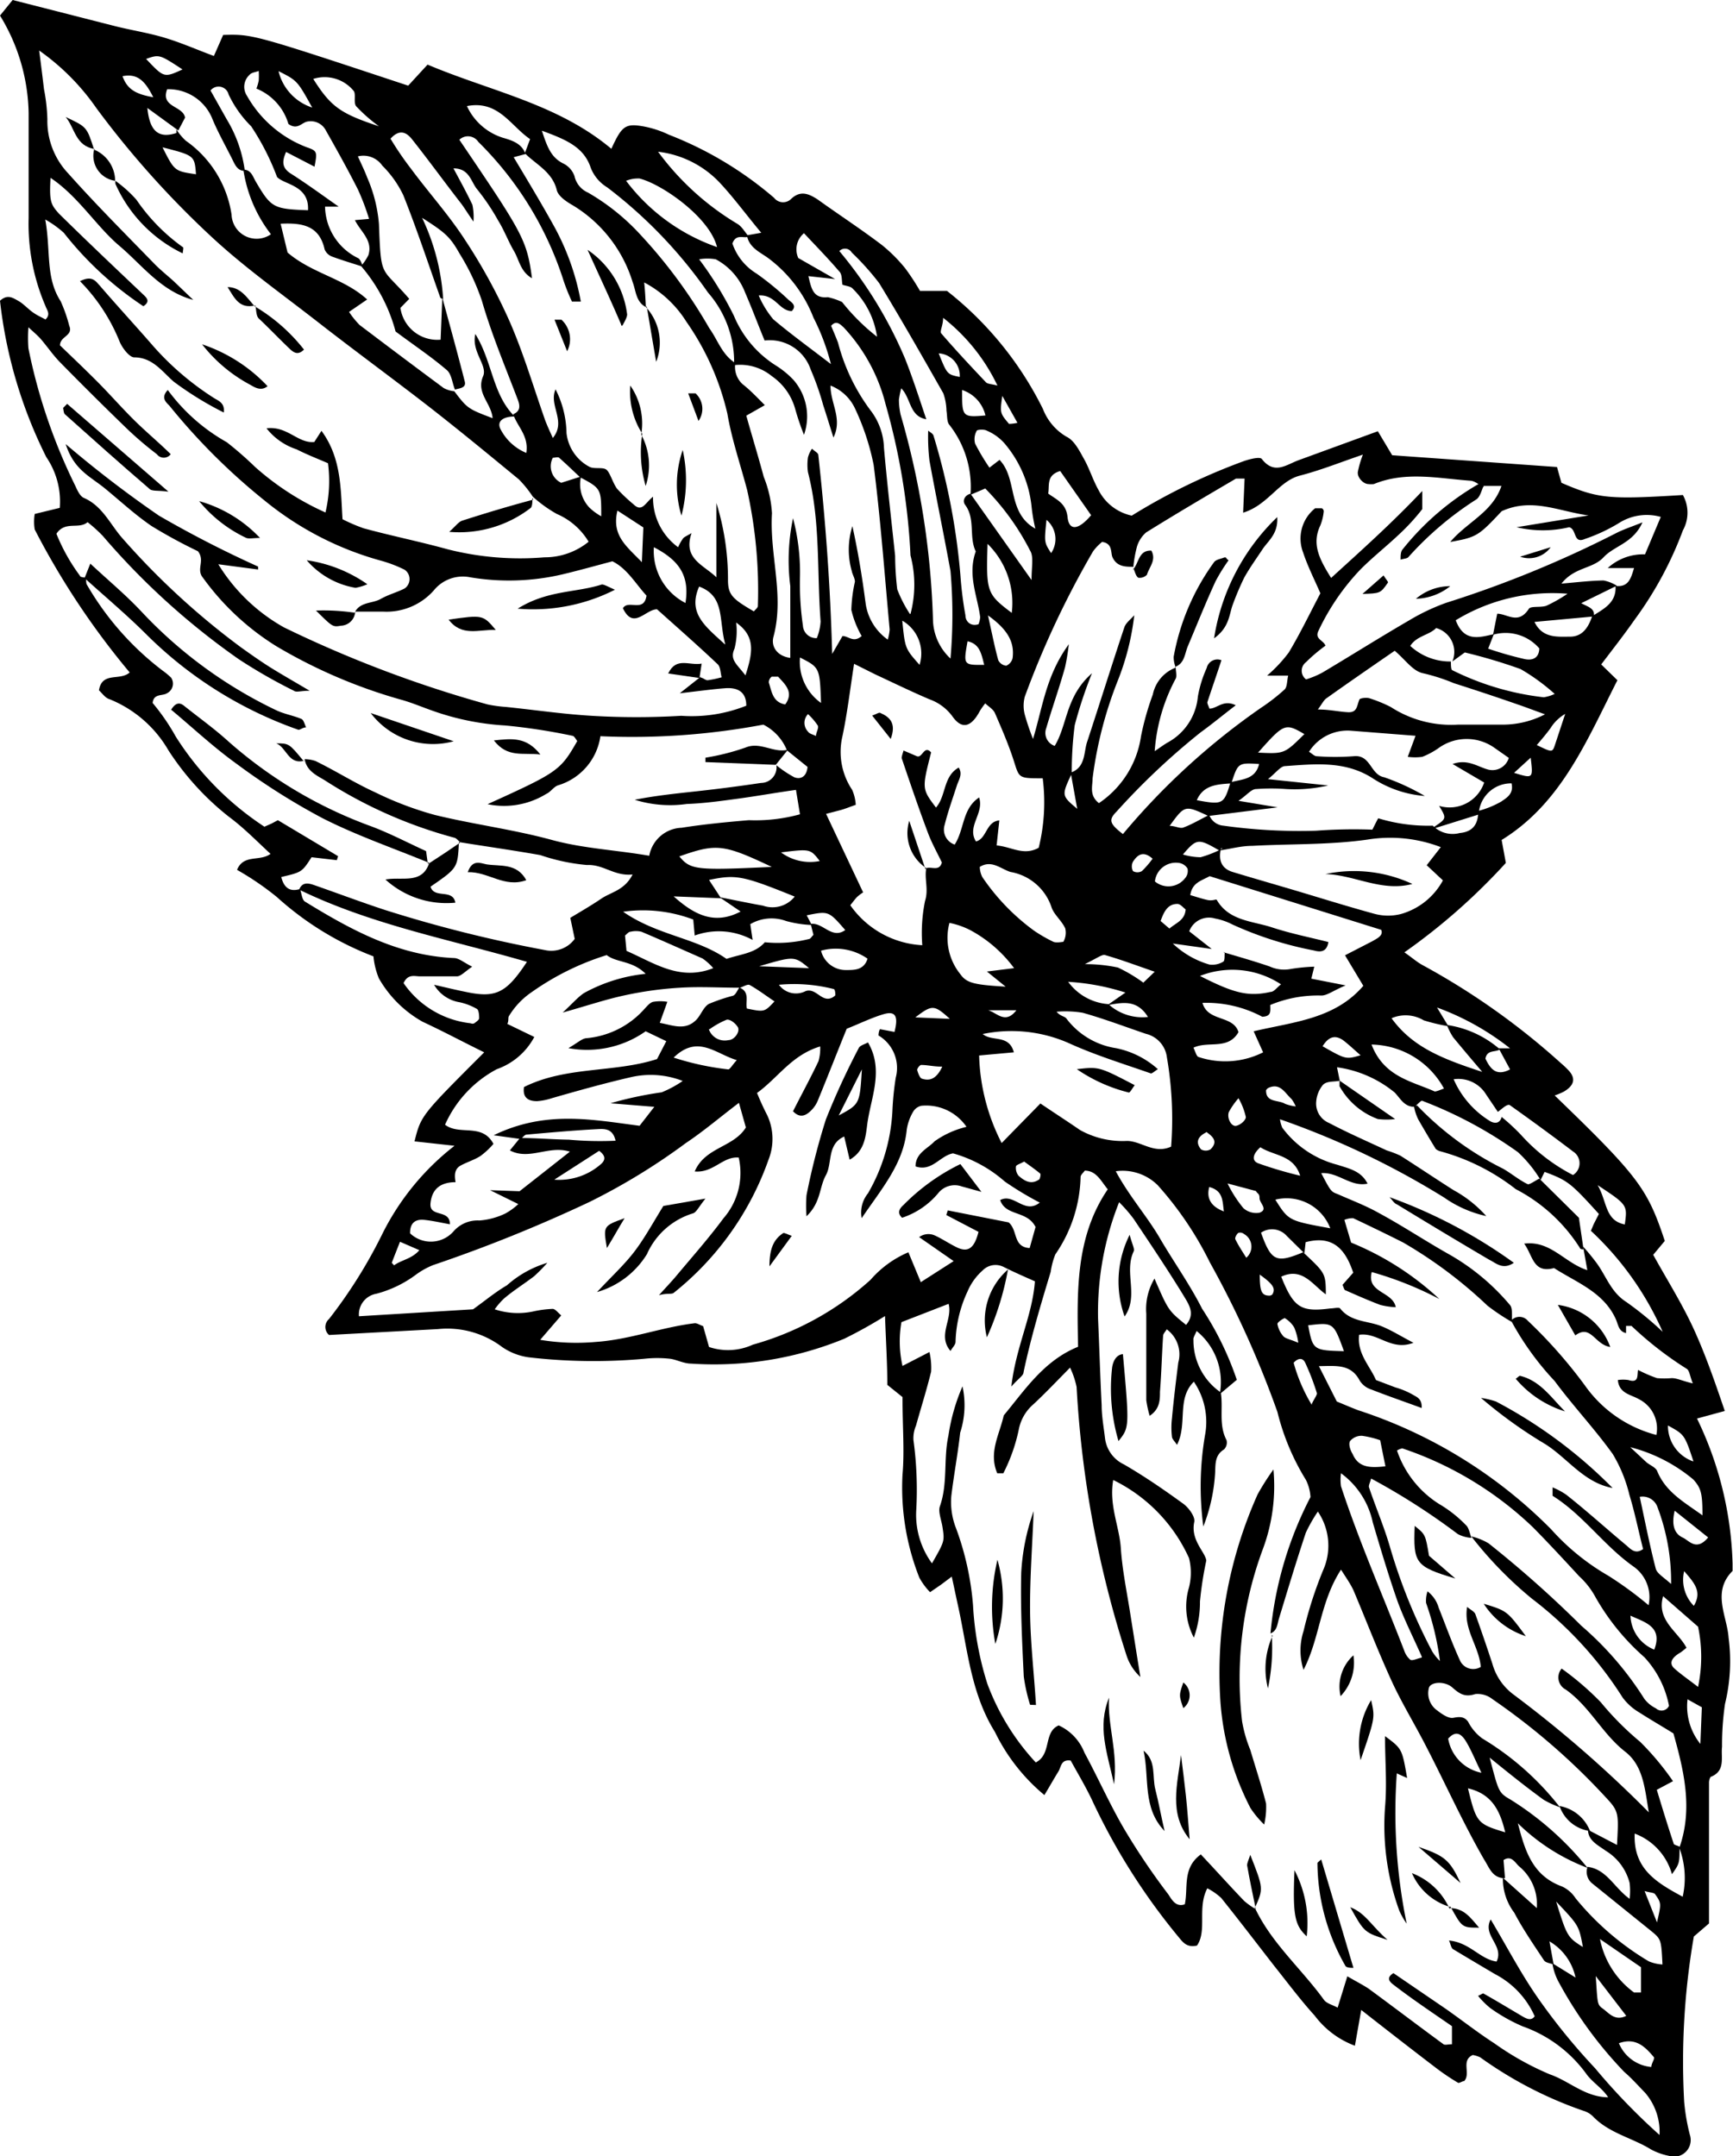 <svg xmlns="http://www.w3.org/2000/svg" viewBox="0 0 82.32 102.44"><title>degustacion_01</title><g id="Capa_2" data-name="Capa 2"><g id="Capa_1-2" data-name="Capa 1"><path d="M53.76,24.5a29,29,0,0,1,5.35-2.6c.27-.09.74-.21.83-.09.6.77,1.17.26,1.76.05l3.75-1.37.68,1.14,7.83.56.21.75c1.74.75,2.22.8,5.77.58a1.73,1.73,0,0,1,0,1.68,17.37,17.37,0,0,1-2.29,4.24c-.51.73-1.06,1.43-1.59,2.13l.77.75c-1.46,2.87-2.66,5.84-5.5,7.59L71.53,41a29.3,29.3,0,0,1-4.82,4.25c.34.23.59.46.89.62a34,34,0,0,1,6.53,4.63,4.59,4.59,0,0,1,.39.37q.51.56-.24,1a3.48,3.48,0,0,1-.43.18c4,3.86,4.41,4.44,5.23,6.91l-.55.66c.65,1.18,1.38,2.33,1.94,3.56s1,2.51,1.46,3.86l-1.32.36a16.81,16.81,0,0,1,1.69,6.89c0,.12,0,.29,0,.35-1,1-.26,2.14-.19,3.17a8.57,8.57,0,0,1-.17,3.15A13.54,13.54,0,0,0,81.8,83c-.06.49.17,1.12-.5,1.41-.07,0-.12.18-.12.28,0,2.19,0,4.39,0,6.7l-.72.62A34.8,34.8,0,0,0,80,99.85a9.67,9.67,0,0,0,.27,1.58.79.79,0,0,1-1,1,3,3,0,0,1-.84-.3c-.9-.56-2-.77-2.77-1.58a1.07,1.07,0,0,0-.45-.26,19,19,0,0,1-4.9-2.54,1.44,1.44,0,0,0-.35-.11c-.58.26-.08.89-.41,1.24-.09,0-.23.11-.29.08a10.72,10.72,0,0,1-1-.67c-1.18-.9-2.35-1.81-3.6-2.79l-.3,1.7a4.24,4.24,0,0,1-1.91-1.43c-.68-.75-1.29-1.57-1.92-2.36-.84-1.08-1.67-2.17-2.52-3.23a2.92,2.92,0,0,0-.66-.46c-.49.93,0,2-.49,2.72-.52.12-.7-.2-.93-.47a30.18,30.18,0,0,1-4-6.32c-.32-.7-.72-1.36-1.07-2-.47-.07-.45.31-.59.53s-.4.68-.66,1.11a9,9,0,0,1-2.35-3c-1.14-1.83-1.3-3.92-1.74-5.94-.1-.45-.19-.89-.31-1.44l-.52.39-.51.35a3.14,3.14,0,0,1-.51-.69,11.63,11.63,0,0,1-.8-4.89c.1-1.12,0-2.26,0-3.69l-.72-.58c0-1-.07-2.11-.11-3.27a21.7,21.7,0,0,1-1.94,1.08,16.27,16.27,0,0,1-7.27,1.18c-.35,0-.69-.19-1-.23a5.53,5.53,0,0,0-1.22,0,26.6,26.6,0,0,1-5.5-.07A2.93,2.93,0,0,1,23.85,64a4.32,4.32,0,0,0-3.05-.85l-5.17.28a.5.5,0,0,1,0-.76,23.25,23.25,0,0,0,2.55-4.08,12.16,12.16,0,0,1,3.41-4.15l-1.9-.21C20,53,20,53,23,50c-1-.49-1.95-1-2.92-1.45A5.47,5.47,0,0,1,18,46.49a3.58,3.58,0,0,1-.26-1.05,14.57,14.57,0,0,1-4.59-2.82,13.69,13.69,0,0,0-1.89-1.29c.31-.76,1.08-.38,1.59-.76-.66-.61-1.28-1.25-2-1.78A13,13,0,0,1,8,35.65,5.69,5.69,0,0,0,5.2,33.22c-.21-.06-.35-.29-.5-.42.15-.91,1-.43,1.46-.85a36.91,36.91,0,0,1-4.51-6.79,2.2,2.2,0,0,1,0-.74l1.19-.29a3.75,3.75,0,0,0-.64-2.41A22,22,0,0,1,0,14.29c.36-.33.62-.13.86,0s.46.38.7.55.41.23.6.34c.26-.25.07-.44,0-.64a9.86,9.86,0,0,1-.8-4.18c0-1.66,0-3.33,0-5A9.15,9.15,0,0,0,0,.74L.6,0,5.38,1.22c.81.21,1.63.33,2.43.57s1.54.57,2.35.87l.44-1C12,1.62,12,1.62,19.39,4.07l.92-1c3,1.27,6.18,1.86,8.73,4,.5-1.09.66-1.22,1.55-1.06a4.81,4.81,0,0,1,1.18.39,17.19,17.19,0,0,1,5,3,.54.54,0,0,0,.79.07c.46-.45.86-.26,1.27,0,1,.72,2.06,1.41,3.06,2.17A7.36,7.36,0,0,1,43,12.75a11,11,0,0,1,.7,1.07l1.28,0a16.34,16.34,0,0,1,4.56,5.61,2.62,2.62,0,0,0,1.12,1.32c.38.18.62.68.85,1.09s.42,1,.67,1.44A2.31,2.31,0,0,0,53.76,24.5Zm4.69,12.67c.53-.15,1.18-.12,1.36-.87-1-.06-1-.06-1.32.92-.65.05-1.32.06-1.64.8C58.08,38.25,58.14,38.22,58.45,37.17ZM70.24,38.7,68,39.4l.12-.11c.6-.4.6-.4.24-1a1.73,1.73,0,0,0,2.14-1.11L69,36.3c.71-.25,1.17.12,1.67.26a.81.81,0,0,0,1-.55L71,35.54a2.28,2.28,0,0,0-2.66,0,3.66,3.66,0,0,1-.78.42,2.52,2.52,0,0,1-.69,0l.37-1-3.06-.24a2.16,2.16,0,0,0-2,1c.16.1.25.2.35.21a11.76,11.76,0,0,0,1.78,0c.81-.08.78.88,1.44,1a10.8,10.8,0,0,1,1.93.89,5.26,5.26,0,0,1-2.49-.85c-1.3-.83-2.73-.67-4.14-.57-.22,0-.42.3-.82.62l2.86.3a7,7,0,0,1-2,.17,9.62,9.62,0,0,0-1.42,0c-.23,0-.43.28-.84.56l1.86.31-3.29.41c-1.12-.52-1.12-.52-1.84.47.26,0,.49.14.65.08.43-.16.82-.4,1.23-.6a.78.78,0,0,0,.67.51,26,26,0,0,0,4.41.24,24.23,24.23,0,0,1,2.67-.05c.14-.28.27-.54.28-.54a8.1,8.1,0,0,0,2.59.35,1.32,1.32,0,0,0,1.28.35c.65-.06.88-.45.88-1.05a4.46,4.46,0,0,0,1.1-.45c.22-.16.6-.35.48-.86A1.54,1.54,0,0,0,70.24,38.7ZM27.6,22.64A1.61,1.61,0,0,0,28,24.12a2.62,2.62,0,0,0,.56.41c0-1.3,0-1.32-1-1.85-.33-.31-.66-.63-1-.93-.05-.05-.2,0-.3,0a.87.87,0,0,0,.4,1.19Zm25,25.12.86-.6a11,11,0,0,0-2.72-.51,2.59,2.59,0,0,0,1.91,1.06,2.4,2.4,0,0,0,1.88.61C54,47.46,53.29,47.64,52.6,47.76ZM40,14.35A9.72,9.72,0,0,0,41.66,16a4,4,0,0,0-1.15-2.28c-.1-.12-.32-.13-.49-.19-.05-.22,0-.5-.17-.65-.52-.61-1.09-1.19-1.66-1.8a1,1,0,0,0-.27,1.18l1.75,1-1.27-.14c.14.58.22,1.07.92,1A3.23,3.23,0,0,1,40,14.35ZM75.63,29.28c.54-.35,1.16-.63,1.11-1.44.62.07.73-.36.88-.85l-1.25,0a2.49,2.49,0,0,1,1.77-.65l.75-1.78a2.46,2.46,0,0,0-2,.3,8.16,8.16,0,0,1-1.61.75c-.56.24-.37-.46-.74-.56a5.42,5.42,0,0,1-2.5,0l3.42-.56c-1.42-.19-2.68-.86-4.13-.2-1.1,1.18-1.2,1.24-2.44,1.46.8-.95,2-1.4,2.43-2.66l-.85,0,0,.06c-.21-.11-.41-.3-.63-.31-1.53-.11-3.07-.46-4.58.16A1.21,1.21,0,0,1,65,23c-.23,0-.54-.31-.5-.58a4.75,4.75,0,0,1,.24-.82c-1.14.39-2,.74-3,1S60.23,24,59.05,24.36l.07-1.62c-.2,0-.33,0-.41,0-1.43.84-2.86,1.68-4.27,2.56A1.44,1.44,0,0,0,54,26a6.05,6.05,0,0,0-.17,1l0-.07c-.38,0-.8,0-1-.49-.07-.24,0-.63-.48-.69a2.33,2.33,0,0,0-.43.45,43.35,43.35,0,0,0-3.24,6.9,1.66,1.66,0,0,0,0,.86,11.19,11.19,0,0,0,.39,1.15c.46-1.51.61-3,1.7-4.5a10.31,10.31,0,0,1-.18,1.1c-.28,1-.61,1.92-.89,2.88a.65.65,0,0,0,.4.85c.61-1,.51-2.35,1.77-3.45a20.69,20.69,0,0,0-.82,2.47,17.38,17.38,0,0,0-.14,2.29c-.49,1.05-.49,1.05.26,1.68l-.31-1.72c.73-.25.61-1,.79-1.49.59-1.8,1.16-3.62,1.76-5.42.08-.22.31-.38.47-.57a12.15,12.15,0,0,1-.78,3.1,19.05,19.05,0,0,0-1.2,4.65c0,.38-.17.81.3,1.18a4.63,4.63,0,0,0,2-3.18A13.22,13.22,0,0,1,54.76,33a1.74,1.74,0,0,1,1.09-1.28l0,0c0,.17.06.39,0,.52a8.58,8.58,0,0,0-1,3.45c.27-.18.45-.32.65-.43a2.76,2.76,0,0,0,1.4-2.16,5.62,5.62,0,0,1,.42-1.36.52.52,0,0,1,.7-.37c-.23.7-.46,1.36-.67,2,0,.08.07.2.1.3.37,0,.66-.45,1.25-.16-.63.48-1.13.9-1.66,1.28a33.47,33.47,0,0,0-4,3.77c-.4.4-.33.58.3,1.07a33.16,33.16,0,0,1,6.56-6,9.34,9.34,0,0,0,1.12-.87c.13-.13.11-.41.17-.66l-1,0A6.81,6.81,0,0,0,61.22,31c.54-.9,1-1.86,1.5-2.81-.27-.63-.6-1.27-.82-1.94a1.84,1.84,0,0,1,.57-2.1c.06,0,.22,0,.32,0a.17.17,0,0,1,.09.14,2.43,2.43,0,0,1-.16.67c-.42.88-.06,1.59.51,2.5,1.47-1.34,2.86-2.58,4.33-4.13,0,.47,0,.73,0,.86a10,10,0,0,1-1.08,1.18c-.6.57-1.26,1.09-1.85,1.68a11,11,0,0,0-2,2.92c-.2.4.25.45.33.71a7.73,7.73,0,0,0-.92.78.51.51,0,0,0,0,.82,4.19,4.19,0,0,0,.77-.32c1.38-.82,2.74-1.68,4.12-2.48a9.88,9.88,0,0,1,1.77-.84,52.42,52.42,0,0,0,8.07-3.31c.33-.17.7-.29,1.25-.51-.45,1-1.33,1.1-1.85,1.66s-1.37.45-2,1.25c.8-.07,1.38-.14,2-.15a1.84,1.84,0,0,1,.63.25l-1.69.83c.33.18.66.24.6.63l-2.82.26c.38.79,1.1.7,1.69.7S75.45,29.81,75.63,29.28ZM71.25,49.86c-.22.15-.61,0-.69.44.23.48.51.86,1.17.51l-.54-1,.54,0a12.48,12.48,0,0,0-3.47-1.94l.54.89a9.06,9.06,0,0,1-1.17-.28,1.68,1.68,0,0,0-1.53-.1c1,1.38,2.42,1.93,4.31,2.55-.64-.75-1-1.18-1.38-1.64a3,3,0,0,1-.3-.59A4.9,4.9,0,0,1,71.25,49.86Zm-37-7.18L32,42.59c.94.84,1.91,1.39,3.18.72l-1-.68c.69.13,1.37.28,2.06.4a1.35,1.35,0,0,0,1.51-.43c-2.47-1-2.79-1.06-4.07-.79Zm36.9,10.15L70.59,52a1.54,1.54,0,0,0-1.54-.72,4.38,4.38,0,0,0,1.75,2c.23.12.45.09.53-.21a10.05,10.05,0,0,1,.9.83,8.61,8.61,0,0,0,2.49,1.93.66.66,0,0,0,0-1.12c-1-.76-2-1.49-3-2.2C71.6,52.43,71.33,52.7,71.15,52.83Zm-.23-22.67.2-1c.48,0,1,.54,1.5-.23.09-.15.57-.05.84-.15a7,7,0,0,0,1-.57,8.81,8.81,0,0,0-5.31,1.26c.39,1.05,1.11.82,1.81.66l-.27.69a17.08,17.08,0,0,0,1.71.49c.35.08.7,0,.72-.5A2.11,2.11,0,0,0,70.92,30.16Zm-2,1.27c0,.14,0,.38.06.41a13,13,0,0,0,4.35,1.29,1.88,1.88,0,0,0,.52-.16,9.69,9.69,0,0,0-1.62-1.18A25.33,25.33,0,0,0,69.58,31l-.59.43a1.18,1.18,0,0,0-.77-1.59c-.33.34-.93.37-1.23.85A2.78,2.78,0,0,0,68.91,31.43ZM35.48,11.18l.68-.12c-.74-.89-1.34-1.71-2-2.41a4.79,4.79,0,0,0-2.9-1.44A12.85,12.85,0,0,0,35,10.62c.24.13.38.41.57.62-.24.11-.6-.16-.78.33A2.68,2.68,0,0,0,35.94,13a13.82,13.82,0,0,1,1.51,1.24c.12.11.43.27.16.54-.59,0-.78-.8-1.57-.74a4.6,4.6,0,0,0,.69,1.13c.84.71,1.74,1.36,2.74,2.13a10.59,10.59,0,0,0-.83-2.21,6.43,6.43,0,0,0-2.1-2.79C36.15,12,35.58,11.79,35.48,11.18Zm37.7,44.89a6,6,0,0,0-1.08-1.33,20.14,20.14,0,0,0-4.55-2.44c-.07,0-.23.19-.36.29-.49,0-.67-.4-.94-.68a5.5,5.5,0,0,0-2.74-1.2l.13.64,0,0c-.27.06-.63,0-.81.21a1.43,1.43,0,0,0-.31.8,1,1,0,0,0,.62,1c.89.47,1.81.87,2.73,1.3a5.12,5.12,0,0,1,.65.25c.85.54,1.68,1.1,2.53,1.64a5.8,5.8,0,0,1,1.55,1.23,5.53,5.53,0,0,1-2-.88,39.37,39.37,0,0,0-7.8-3.72,1.55,1.55,0,0,0,.11.4,4.72,4.72,0,0,0,2.61,1.76c.55.18,1.14.29,1.44.9-.81.17-1.39-.56-2.2-.5.46.88.47.88.79,1,.65.29,1.32.54,1.94.89,1.15.62,2.24,1.35,3.4,2A10.61,10.61,0,0,1,71.72,62c.15.16.08.54.11.82a10.34,10.34,0,0,1-1.17-.78,21.32,21.32,0,0,0-4-3c-.79-.4-1.58-.78-2.38-1.16-.08,0-.22,0-.42.08l.32,1.08a13.72,13.72,0,0,1,4.19,2.68,16.54,16.54,0,0,0-3.21-1.28c-.26,1,1,.91,1.14,1.67a3.62,3.62,0,0,1-.74-.11c-.55-.21-1.1-.45-1.64-.69-.07,0-.1-.17-.15-.26l.51-.58c-.39-1.17-1-1.78-2.26-1.45l-.06.53-.84-.83a.93.93,0,0,0-1.22-.15c.49,1.36.72,1.46,2,.93,1.07,1,1.07,1,1.08,2-.63-.45-1.12-1.31-2.12-.84.59,1.47.93,1.69,2.32,1.51.17,0,.42-.07.48,0,.5.64,1.28.58,1.93.83.48.19.92.47,1.55.8-1.07.41-1.68-.51-2.58-.38-.11.89.52,1.49.8,2.15l.92.35a3.73,3.73,0,0,1,.82.34c.17.11.46.18.43.64-.84-.31-1.63-.58-2.39-.88a1,1,0,0,1-.55-.42c-.42-.8-1.11-.7-1.94-.69l.85,1.68c.36.15.69.29,1,.41a22.86,22.86,0,0,1,9.18,5.66,11,11,0,0,0,2.72,2.21,17.37,17.37,0,0,1,1.91,1.4,1.78,1.78,0,0,0-.69-1.82c-1.43-1-2.4-2.46-3.87-3.38,0,0,0-.17,0-.4a3.46,3.46,0,0,1,.65.35c1,.79,1.9,1.61,2.86,2.41.2.17.42.44.79.17-.22-.85-.39-1.72-.65-2.57a6.88,6.88,0,0,0-.79-1.94c-.86-1.2-1.88-2.28-2.76-3.47a13.61,13.61,0,0,1-2.07-2.87.52.52,0,0,1,.79,0,23,23,0,0,1,2.71,3.07,6,6,0,0,0,3.4,2.36,1.56,1.56,0,0,0-.83-1.7c-.37-.22-.94-.26-1-.91a1.7,1.7,0,0,1,.5,0c.51.16.41-.22.46-.48a6.44,6.44,0,0,0,.9.39,4.07,4.07,0,0,0,.7,0c.26,0,.52.14,1,.25-.14-.35-.16-.63-.3-.7A16.65,16.65,0,0,1,77.5,63s-.17,0-.26,0l0,.34c-.36-.08-.37-.41-.49-.67-.58-1.28-1.86-1.73-2.93-2.42-1,.27-1-.59-1.42-1.16,1.26-.16,1.91.91,3,1.26l-.2-1.12a10.42,10.42,0,0,1,.67.82c.44.62.67,1.36,1.38,1.81a15.53,15.53,0,0,1,1.73,1.42,14.58,14.58,0,0,0-3.41-4.8c.07-.16.11-.27.16-.37l.22-.43c-1.34-1.48-1.48-1.59-2.58-2ZM38.51,43.9c.58-.09,1,.75,1.64.29-.79-.91-.79-.91-1.83-.7l.24.46a5.36,5.36,0,0,1-1.22-.19,2,2,0,0,0-1.7.15l.11.75A3.35,3.35,0,0,0,33,44.45l-.07-.76a6.74,6.74,0,0,0-3.33-.37c1.62,1.13,3.49,1.24,4.91,2.24.68-.23,1.36-.26,1.82-.79a6.08,6.08,0,0,0,2.08-.15c.09,0,.15-.13.23-.2ZM11.56,8.06c.37,0,.45.33.59.57.73,1.24.83,1.3,2.48,1.36.07-1.19-1.13-1.21-1.47-1.58A11.8,11.8,0,0,0,11.93,6a5.32,5.32,0,0,1-1.07-1.51A.49.49,0,0,0,10,4.3l.77,1.37a6.3,6.3,0,0,1,.86,2.45c-.36,0-.47-.3-.6-.56-.31-.62-.66-1.24-.93-1.88A2.24,2.24,0,0,0,7.94,4.24c-.33.87.76.78.85,1.35l-.32.61L7,5.13c.11,1.12.54,1.46,1.38,1.19,0,0,0-.11,0-.17a2.64,2.64,0,0,0,.45.54A5.23,5.23,0,0,1,11,10.2a1.19,1.19,0,0,0,1.87.93A6.57,6.57,0,0,1,11.56,8.06ZM75.41,88.7c.91.11,1.27,1,2,1.52a3.27,3.27,0,0,0,0-.75,2.52,2.52,0,0,0-1.13-1.53c-.37-.27-.84-.48-.85-1l1.38.72c.08-1.51.1-1.59-.55-2.28a31.69,31.69,0,0,0-5.37-4.65,1.13,1.13,0,0,0-.81-.24c-.49.16-.74,0-1.09-.31s-1-.28-1.11,0a1,1,0,0,0,.39,1.09c.22.17.53.39.76.35s.51-.1.71.19a2.27,2.27,0,0,0,.67.79,13.43,13.43,0,0,1,3.69,3.27,4.25,4.25,0,0,1-.78-.36c-.84-.61-1.65-1.26-2.56-2,.43,1.62.41,1.66,1,2a14.65,14.65,0,0,1,3.65,3.24,9.52,9.52,0,0,1-3.31-2.12c.33,1.26.67,2.48,2.09,3a1.52,1.52,0,0,1,.65.56,13.2,13.2,0,0,0,3.48,3,2,2,0,0,0,.65.15c-.06-1.2-.06-1.2-.56-1.61l-2.75-2.22A.71.71,0,0,1,75.41,88.7ZM16.09,9.82l-.65,0A2.78,2.78,0,0,0,17,12.26c.13.06.17.27.26.42-.5-.16-1-.31-1.49-.49a.62.62,0,0,1-.35-.34c-.25-1.13-1.05-1.27-2.09-1.22L13.66,12c1.17,1,2.68,1.22,3.78,2.23l-.86.59a4.14,4.14,0,0,0,.5.62c1.32,1,2.65,2,4,3a1.33,1.33,0,0,0,.5.15c.62.82.66.84,1.82,1.28-.06-.72-.8-1.19-.45-2,.22-.51-.57-1.16-.37-2,.82,1.33.81,2.88,1.87,3.92-.58,0-.85.24-.68.59A2.41,2.41,0,0,0,25,21.52c.13-.82-.44-1.26-.62-1.84.38-.16.31-.45.2-.73-.59-1.55-1.23-3.07-1.69-4.66a10.66,10.66,0,0,0-1.06-2.24c-.45-.8-.68-1-1.78-1.7a10.46,10.46,0,0,1,1,3.85s-.13,0-.15-.1c-.57-1.61-1.11-3.24-1.74-4.82a5,5,0,0,0-1-1.41A1.09,1.09,0,0,0,17,7.43c.17.38.32.68.44,1A6.91,6.91,0,0,1,18,10.64c.1,2.66.1,2,1.44,3.56l-.42.43a1.77,1.77,0,0,0,1.91,1.51l.08-2c.36,1.33.73,2.66,1.07,4,.07.3-.27.31-.47.37-.13-.32-.16-.74-.39-.93-.71-.61-1.49-1.13-2.43-1.83a7.9,7.9,0,0,0-1.64-3.11,2.37,2.37,0,0,0,.35-.52c.22-.71-.38-1.12-.64-1.66l.67-.06A11.09,11.09,0,0,0,17,9c-.48-.95-1-1.88-1.52-2.8a.81.81,0,0,0-.9-.42c-.26.06-.46.41-.88.11a2.6,2.6,0,0,0-1.52-1.68,2.36,2.36,0,0,0,.11-.38,3.57,3.57,0,0,0,0-.46c-.14.06-.34.07-.43.18a.77.77,0,0,0-.13,1A5.51,5.51,0,0,0,14.58,7c.5.17.49.23.36.92l-1.35-.7c-.2.45-.19.74.18,1C14.56,8.72,15.32,9.28,16.09,9.82ZM44,19.92c-.81-.14-.72-1-1.19-1.47a4.32,4.32,0,0,0-.11.54,3.36,3.36,0,0,0,.08.71,38.91,38.91,0,0,1,1.54,9.82,2.59,2.59,0,0,0,.83,1.77,24,24,0,0,0,0-4.16c-.32-1.75-.68-3.5-1-5.25a9.64,9.64,0,0,1-.06-1.42c.08.07.22.14.25.23a31.85,31.85,0,0,1,1.28,6.63,17.67,17.67,0,0,0,.24,1.92c0,.28.24.54.62.42a1.05,1.05,0,0,0,.08-.34c-.13-1-.61-2-.21-3.12-.34-.7,0-1.54-.51-2.22-.14-.2,0-.46.26-.52L49,27.56c0-.65.11-1.12-.07-1.4a11.86,11.86,0,0,0-2.13-2.95l-.7.3a4.79,4.79,0,0,0-1-3.32c-.13-.14-.1-.44-.14-.67a2.72,2.72,0,0,0-.15-.83c-1-1.76-2-3.52-3.05-5.24A12.41,12.41,0,0,0,40.46,12a.37.37,0,0,0-.59-.07A20.15,20.15,0,0,1,43,17.06C43.37,18,43.69,19,44,19.92Zm14,20.39c-.13.53,0,.95.55,1.12,1.12.34,2.25.66,3.38,1s2.26.69,3.4,1a2.48,2.48,0,0,0,1.21,0,3.28,3.28,0,0,0,2-1.6l-.77-.72.67-.86a6.72,6.72,0,0,0-3.47-.36c-1.81.26-3.66.2-5.49.3-.53,0-1,.14-1.56.22-1-.58-1.07-.58-1.73.19a3.08,3.08,0,0,0,.84.13A5.23,5.23,0,0,0,58.08,40.31Zm.1,4.93c.74.22,1.48.43,2.21.68a1.65,1.65,0,0,0,1,.12,8.67,8.67,0,0,1,1.12-.11l-.14.57,1.63.32c-.6.25-.9.5-1.18.48a5.89,5.89,0,0,0-2.4.45c0,.28.07.54-.38.56a5.65,5.65,0,0,0-2.84-.66c.25.91,1.46.57,1.71,1.39-.5.87-1.43.4-2.14.74.09.17.14.41.24.44A4,4,0,0,0,60,50L59.55,49c1.91-.45,3.85-.58,5.21-2.16l-.87-1.45,1.3-.67c.24-.14.53-.27.42-.54l-8.15-2.55c-.39.22-.83.3-.92.9.28.08.54.17.81.23s.42-.06.45,0c.58,1,1.7,1,2.61,1.3s1.79.47,2.69.7c-.08.52-.44.47-.69.4a17,17,0,0,1-3.86-1.23,3,3,0,0,0-.84-.29,1,1,0,0,0-1.22.61l1.07.84-1.85-.26a4.22,4.22,0,0,0,1.74,1,1,1,0,0,0,.66-.14C58.19,45.64,58.16,45.39,58.18,45.24Zm-33.4,8.83c.78,0,1.55.07,2.32.08a16.39,16.39,0,0,0,2.22.05c-.13-.59-.53-.57-.87-.55-1.12.06-2.24.16-3.36.26-.09,0-.18.14-.27.21l-1.29-.18c2.47-1.2,4.69-.74,6.93-.45l.7-.9-2.08-.17a17.56,17.56,0,0,1,2.43-.52,5.2,5.2,0,0,0,1-.54,4.18,4.18,0,0,0-2.46-.18c-1.26.29-2.51.64-3.76,1a2.9,2.9,0,0,1-.7.14c-.36,0-.7-.12-.62-.67,2-1,4.28-.67,6.32-1.33l.44-.85L30.67,49A4.83,4.83,0,0,1,27,49.8c.45-.26.64-.45.84-.47a4.18,4.18,0,0,0,2.78-1.4c.12-.13.26-.3.41-.33a2,2,0,0,1,.67,0l-.36,1c.61.11,1.19.38,1.71-.12.24-.23.35-.62.62-.78a8.64,8.64,0,0,1,1.15-.39c.13-.05.2-.25.3-.39.53.21.27.69.36,1,.83.17.83.17,1.31-.34-.39-.26-.77-.55-1.18-.78-.1-.05-.3.08-.46.13-1,0-1.9-.06-2.85,0a17.08,17.08,0,0,0-2.57.35c-.91.19-1.79.49-3,.83.5-.47.71-.72,1-.92a7.65,7.65,0,0,1,2.94-.92c-.64-.64-1.38-.52-1.85-.89a12.64,12.64,0,0,0-3.55,1.75,3.69,3.69,0,0,0-1.09,1.14c-.06.08,0,.21-.08.38l1.28.62A3.23,3.23,0,0,1,23.6,50.8a5.53,5.53,0,0,0-2.46,2.64c.7.53,1.76-.1,2.3.91a3.68,3.68,0,0,1-.61.57c-.29.19-.64.29-.95.46s-.29.49-.24.79c-.69,0-1.12.3-1.19,1s.93.26.92,1c-.44-.08-.83-.17-1.22-.21s-.68.12-.67.64a1.43,1.43,0,0,0,2.06-.09,1.51,1.51,0,0,1,1.23-.52A3.43,3.43,0,0,0,24,57.66a3,3,0,0,0,.62-.45l-1.34-.66,1.4.05,2.39-1.88c-1-.32-1.92.43-2.85-.06ZM34.93,17.25a1.11,1.11,0,0,0,.34,1c.36.28.68.62,1.06,1l-.88.5c.28,1,.57,1.94.83,2.91a5.47,5.47,0,0,1,.39,1.73c-.12,2,.6,3.9.07,5.87-.12.45.16.91.8,1,0-1.16,0-2.29,0-3.41a9.74,9.74,0,0,1,.13-3.23,10.17,10.17,0,0,1,.33,2.8,13.85,13.85,0,0,0,.14,2.31.63.63,0,0,0,.66.59,2.51,2.51,0,0,0,.18-.79c-.18-2.37,0-4.77-.6-7.09a2.43,2.43,0,0,1,0-.71,1.36,1.36,0,0,1,.19-.41c.14.13.29.2.3.29.34,3.08.57,6.18.66,9.46l.49-.85c.29,0,.52.34.91,0a4.58,4.58,0,0,1-.49-1.24,6.92,6.92,0,0,1,.17-1.34c0-.17-.12-.34-.15-.51A3.71,3.71,0,0,1,40.49,25c.27,1.22.47,2.45.63,3.68a2.54,2.54,0,0,0,1.05,1.71,2.28,2.28,0,0,0,.09-.48c-.24-2.61-.43-5.22-.76-7.82a11.63,11.63,0,0,0-.89-2.69,2.13,2.13,0,0,0-1.16-1.08c0,.87.58,1.57.14,2.47-.18-.57-.33-1.06-.49-1.55a12.81,12.81,0,0,0-.59-1.68,2.05,2.05,0,0,0-2.19-1.38c-.31-.75-.6-1.53-.93-2.29A3,3,0,0,0,34,12.32a2.3,2.3,0,0,0-.79,0A17.15,17.15,0,0,1,34.86,15a5.11,5.11,0,0,0,2,2.37,4.24,4.24,0,0,1,.83.68,2.64,2.64,0,0,1,.5,2.61,12.1,12.1,0,0,1-.42-1.24,2.8,2.8,0,0,0-1.11-1.55,2.37,2.37,0,0,0-1.79-.52,5,5,0,0,0-1.24-3.45,22.12,22.12,0,0,0-4.79-5,1.89,1.89,0,0,1-.78-.93c-.33-1-1.21-1.35-2.32-1.76.25.76.43,1.26,1,1.55a1.06,1.06,0,0,1,.55.61,1.11,1.11,0,0,0,.64.78,10.47,10.47,0,0,1,2.49,2,24.1,24.1,0,0,1,3.27,4.44C34.09,16.14,34.29,16.85,34.93,17.25ZM79.77,87.8c.65-1.84.23-3.63-.28-5.44-.53-.33-1.1-.66-1.63-1a2.65,2.65,0,0,1-.78-.7,18.05,18.05,0,0,0-4.31-4.7A18.43,18.43,0,0,1,69.89,73a2.87,2.87,0,0,1,.82.33,52.72,52.72,0,0,1,4.4,3.91,15.43,15.43,0,0,1,3,3.48,1.55,1.55,0,0,0,.55.45.39.39,0,0,0,.62-.12,4.68,4.68,0,0,0-1.17-2.31,11,11,0,0,1-2.32-2.85,3.78,3.78,0,0,0-.78-1c-.72-.78-1.44-1.56-2.19-2.32a16.58,16.58,0,0,0-6.2-3.75s-.1,0-.26.1a4.82,4.82,0,0,0,2,2.54,5.94,5.94,0,0,1,1.27,1c.15.13.18.4.27.61a1.6,1.6,0,0,1-.65-.18,32.06,32.06,0,0,0-4.12-2.64c-.05.2-.13.33-.1.42.32.95.72,1.88,1,2.85a26.48,26.48,0,0,0,2,4.94,2.26,2.26,0,0,0,.37.46,13.57,13.57,0,0,0-.66-2.76,1.37,1.37,0,0,1,.07-.55,1.5,1.5,0,0,1,.53.78c.33.83.63,1.67,1,2.48a.69.69,0,0,0,1,.33c-.09-1-.83-1.77-.65-2.85.17.14.34.22.39.34.28.78.55,1.57.81,2.36a2.73,2.73,0,0,0,1,1.46,57.26,57.26,0,0,1,6.43,5.6c-.19-1.15-.27-2.22-1.12-2.88-1.09-.85-1.68-2.14-2.82-2.95a.65.65,0,0,1-.2-1,13.82,13.82,0,0,1,1.86,1.6,13.84,13.84,0,0,0,1.87,1.88,13.11,13.11,0,0,1,1.56,1.87l-.77.41c.26.86.52,1.71.8,2.55,0,.07.19.1.28.15,0,.8,0,.8-.36,1.31a2.89,2.89,0,0,0-1.77-1.93c-.07,1.66,1,2.31,2.28,3A4.07,4.07,0,0,0,79.77,87.8ZM44,41.25l0,0c.25-.09.62.17.74-.27-.23-.48-.49-.94-.67-1.43-.44-1.17-.84-2.35-1.24-3.53,0-.09.05-.22.09-.36l.63.27c.27.11.34-.55.68-.18-.44,1.73-.44,1.73.23,2.62.49-.55.33-1.48,1.08-1.9.2.32,0,.58-.09.86-.2.62-.42,1.23-.58,1.87a.75.75,0,0,0,.48.93c.47-.74.35-1.7,1.16-2.24.25.76-.6,1.37-.15,2.09.52-.13.47-.94,1.11-1l-.13,1.19c.71.06,1.28.51,2,.11a9,9,0,0,0,.19-3.3c-1.14,0-1.11,0-1.36-.79s-.58-1.55-.91-2.31c-.08-.18-.29-.3-.46-.46a3.39,3.39,0,0,0-.26.37c-.4.75-.84.89-1.29.26a2.3,2.3,0,0,0-1.09-.82c-.87-.37-1.73-.79-2.59-1.19l-1-.5c-.19,1.22-.32,2.33-.55,3.43a3.24,3.24,0,0,0,.46,2.56,2.11,2.11,0,0,1,.17.71c-.29.1-.5.19-.72.25l-.69.18L41,42.4a2,2,0,0,0-.3.23c-.11.12-.21.26-.31.38a4.45,4.45,0,0,0,3.42,1.9,7.62,7.62,0,0,1,.13-2.1C44.12,42.25,43.9,41.76,44,41.25ZM30.68,14.59l0,0c-.48-.25-.47-.78-.63-1.19a6.48,6.48,0,0,0-2.85-3.65c-.3-.17-.68-.43-.75-.71-.21-.88-1-1.23-1.52-1.76l.25-.67c-.93-.63-1.5-1.86-3-1.57a2.81,2.81,0,0,0,1.69,1.5c.41.12.92.26,1.09.78l-.56.15c.64,1.07,1.28,2.13,1.88,3.21a11.8,11.8,0,0,1,1.31,3.65c-.23,0-.4,0-.42,0a8.85,8.85,0,0,1-.45-1.15,16.2,16.2,0,0,0-4-6.44.59.59,0,0,0-.9-.1c3,4.43,3.21,4.75,3.45,6.58-.55-.31-.61-.88-.86-1.3s-.47-1-.74-1.43a10.58,10.58,0,0,0-1-1.49c-.3-.35-.36-1-1.13-1,.32.6.63,1.16.9,1.73a2.85,2.85,0,0,1,.05.8c-.31-.45-.43-.65-.57-.84-.78-1-1.56-2.08-2.37-3.1-.21-.25-.54-.51-1,0A14.9,14.9,0,0,0,19.51,8c.85,1.15,1.81,2.21,2.58,3.4a26.82,26.82,0,0,1,2.13,3.9c.66,1.52,1.13,3.12,1.68,4.68.1.26.22.52.36.83.66-.8-.21-1.55.13-2.31a4.74,4.74,0,0,1,.52,2.08A2.07,2.07,0,0,0,28,22.18c.23.12.64,0,.81.14s.3.63.5.9a7.83,7.83,0,0,0,.78.74c.41.4.55-.06.93-.36A2.9,2.9,0,0,0,32.21,26a2.46,2.46,0,0,1,.23-.41c.05-.07.15-.11.41-.26-.42,1.22.56,1.5,1.18,2.1,0-1.22,0-2.39,0-3.53a12.16,12.16,0,0,1,.55,3.66c0,.72.24.91,1.23,1.49.07-.09.2-.18.19-.27a22.07,22.07,0,0,0-.51-5.5c-.32-1.21-.73-2.4-.94-3.63a12.58,12.58,0,0,0-1.95-4.37,5.27,5.27,0,0,0-2-1.86C30.64,13.79,30.66,14.19,30.68,14.59ZM59.61,90.65c.79,1.68,2.21,2.89,3.28,4.37.12.17.39.23.65.37L64,93.9c.39.23.69.38,1,.58,1.2.88,2.38,1.78,3.57,2.65.07.05.22,0,.4,0l0-.86C68,95.6,67.1,95,66.19,94.3c-.17-.13-.37-.32,0-.55l2.49,1.7c.77.54,1.52,1.13,2.31,1.64a13.65,13.65,0,0,0,2.63,1.47c.93.32,1.67,1.08,2.77,1.09-.27-.42-.7-.68-1-1.06a6.34,6.34,0,0,0-3.06-2.31,8.1,8.1,0,0,1-1.54-.87,4,4,0,0,1-.58-.58c.16-.07.23-.13.26-.11.62.35,1.23.72,1.84,1.08.19.11.42.24.59,0a4.16,4.16,0,0,0-1.88-2c-.66-.39-1.32-.78-2-1.19-.09-.06-.11-.23-.19-.41,1,.1,1.47.89,2.26,1,.37-.77-.69-1.23-.28-2,.78,1.31,1.44,2.58,2.25,3.74a29.84,29.84,0,0,0,2.71,3.33,29.94,29.94,0,0,0,3.06,3.17,2.85,2.85,0,0,0-.68-2c-.33-.34-.65-.7-1-1A19.54,19.54,0,0,1,74,94.1a2.72,2.72,0,0,1-.26-.82l1.1.68a2.62,2.62,0,0,0-1.24-1.72l.2,1.1c-.16-.06-.38-.08-.46-.2-.49-.74-1-1.48-1.41-2.26a2.66,2.66,0,0,1-.54-1.66L73,90.66a2.33,2.33,0,0,0-.86-2c-.18-.18-.36-.52-.72-.28l.07.86c-.61,0-.74-.5-1-.9-1-1.74-1.82-3.57-2.74-5.35-.51-1-1.12-2-1.59-3-.67-1.45-1.24-2.94-1.86-4.41-.14-.31-.34-.59-.6-1-1,1.54-1,3.25-1.78,4.76a3,3,0,0,1,0-1.84,19.18,19.18,0,0,1,.92-2.87,2.88,2.88,0,0,0-.24-2.81,7.43,7.43,0,0,0-.57,1c-.45,1.35-.86,2.71-1.27,4.06-.09.28-.08.6-.41.73l0,0a17.54,17.54,0,0,1,1.9-6.48,2.08,2.08,0,0,0-.22-.82,11.24,11.24,0,0,1-1.35-3.22,46.86,46.86,0,0,0-3.21-7.11,16.23,16.23,0,0,0-2.48-3.67A2.37,2.37,0,0,0,53,55.65c.66,1.22,1.49,2.14,2.1,3.19s1.42,2.19,2,3.34a14.73,14.73,0,0,1,1.65,3.38l-.81.68a3.12,3.12,0,0,0-1.1-3c-.08.2-.17.32-.15.42a3,3,0,0,0,1.3,2.5c.12.75-.11,1.54.27,2.26a.46.46,0,0,1-.12.45c-.44.27-.4.7-.42,1.11a8.3,8.3,0,0,1-.56,2.55,14.48,14.48,0,0,1,.08-4.34,3.39,3.39,0,0,0-.53-2.54c-.83.82-.29,2-.8,3-.13-.19-.23-.28-.24-.38a3.71,3.71,0,0,1,0-.88c.08-.88.19-1.77.3-2.65a1.47,1.47,0,0,0-.55-1.58c-.06.11-.16.2-.17.3-.06.89-.08,1.78-.15,2.67,0,.37,0,.82-.49,1.14a5.33,5.33,0,0,1-.16-.74c0-1.37,0-2.74,0-4.11a2.83,2.83,0,0,1,.39-1.67c.66,1.52.66,1.52,1.5,2.2.47-.55.11-1-.16-1.46-.75-1.22-1.55-2.41-2.34-3.59a7.24,7.24,0,0,0-.68-.78,14.15,14.15,0,0,0-1,5.54c.06,1.37.1,2.73.17,4.1,0,.53.1,1.06.16,1.58a1.59,1.59,0,0,0,.9,1.24c1,.58,1.91,1.21,2.82,1.87.26.19.57.62.52.86-.19.87.53,1.44.57,1.84A16.94,16.94,0,0,0,57,76.09a5,5,0,0,1-.29,1.72,3.18,3.18,0,0,1-.23-2.39,2.86,2.86,0,0,0,0-1.39,7.62,7.62,0,0,0-3.6-3.71c-.21,1.2.29,2.2.36,3.23s.27,2,.43,3,.33,2.09.5,3.13a2.37,2.37,0,0,1-.65-1A50.34,50.34,0,0,1,51.14,65.9a4.1,4.1,0,0,0-.31-.92c-.66.67-1.19,1.23-1.75,1.75a2.1,2.1,0,0,0-.69,1.21A8.26,8.26,0,0,1,47.66,70c-.18,0-.28,0-.29,0-.42-1,.11-1.84.31-2.75,1-1.2,1.9-2.6,3.53-3.26-.05-2.6-.13-5.22,1.41-7.48-.34-.42-.54-.88-1.09-.89-.08.11-.19.2-.2.29a6.76,6.76,0,0,1-1.2,3.69,3.61,3.61,0,0,0-.22.83c-.48,1.58-.95,3.16-1.29,4.77,0,.16-.24.29-.58.68.22-1.91,1-3.36,1.12-5-.52-.23-1-.44-1.48-.68a.85.85,0,0,0-1,.16,2.77,2.77,0,0,0-.72,1,6,6,0,0,0-.57,2.4c0,.13-.15.27-.24.43-.63-.74.11-1.49-.09-2.24l-2.24.87a5.26,5.26,0,0,0,.05,2.08l1.28-.66a3.28,3.28,0,0,1,.08.93c-.21.86-.48,1.71-.72,2.57a1.53,1.53,0,0,0-.12.68,17.49,17.49,0,0,1,.13,3.39,3.91,3.91,0,0,0,.75,2.47c.61-1.06.6-1.06.5-1.72-.05-.34-.22-.74-.12-1,.38-1.09.16-2.24.4-3.34a9.25,9.25,0,0,1,.67-2.35,4.22,4.22,0,0,1-.11,2.2c-.11,1-.3,2-.42,3a3.4,3.4,0,0,0,.23,1.56,13.62,13.62,0,0,1,.8,3.64A15,15,0,0,0,46.9,80a11.23,11.23,0,0,0,2.3,3.74c.77-.39.35-1.44,1.09-1.76a2.36,2.36,0,0,1,1.22,1.29c.65,1.2,1.2,2.45,1.89,3.63A32.48,32.48,0,0,0,55.49,90c.15.21.34.64.79.48.17-.8-.13-1.72.76-2.37.69.73,1.36,1.48,2.06,2.21a3.63,3.63,0,0,0,.55.39Zm-22.23-55a2.35,2.35,0,0,0-1.12-1.22,33.57,33.57,0,0,1-7.74.55,2.86,2.86,0,0,1-2,2.33c-.21.06-.36.32-.57.41a3.82,3.82,0,0,1-2.79.49c3.35-1.52,3.46-1.6,4.26-3-.07-.09-.14-.24-.23-.25A28.5,28.5,0,0,0,24,34.47a12.38,12.38,0,0,1-3.48-.71c-.51-.18-1-.39-1.52-.53a24.64,24.64,0,0,1-5.88-2.53,12.28,12.28,0,0,1-3.48-3.25c-.34-.41.12-.8-.24-1.26A24.35,24.35,0,0,1,7.21,25c-.78-.53-1.48-1.18-2.21-1.78s-1.48-.88-1.88-2.12A53.7,53.7,0,0,0,7.55,24.5a52.22,52.22,0,0,0,4.71,2.42l0,.14-1.89-.25a8.57,8.57,0,0,0,3.12,3,56.71,56.71,0,0,0,9.67,3.66,6.42,6.42,0,0,0,.88.12c1.35.14,2.71.34,4.06.42a35.65,35.65,0,0,0,4.26,0,7,7,0,0,0,3.09-.48c0-.69-.45-.87-1-.83s-1.29.14-2.16.24l1-.79,0,.05c.11,0,.22.13.33.12a5.18,5.18,0,0,0,.66-.14c-.06-.21-.05-.49-.19-.62-.94-.89-1.92-1.75-2.88-2.61-.55,0-1.12,1-1.62-.05.25-.43,1,.23,1.12-.6-.51-.55-.92-1.29-1.62-1.63-.83.22-1.58.43-2.33.61a11.15,11.15,0,0,1-4.42.15,1.77,1.77,0,0,0-1.74.63,3,3,0,0,1-2.4,1H16.87l0,0c.27-.47.82-.38,1.21-.6s.77-.31,1.14-.5a.54.54,0,0,0,0-.89,6.28,6.28,0,0,0-1.16-.44,15,15,0,0,1-5.47-2.83,29.85,29.85,0,0,1-4.54-4.52c-.14-.15-.44-.37-.08-.75a8.83,8.83,0,0,0,2.8,2.48,16.5,16.5,0,0,1,1.34,1.17,13,13,0,0,0,3.35,2.17,6.48,6.48,0,0,0,.12-2.34c-.53-.23-1-.41-1.49-.66a3,3,0,0,1-1.43-1c1-.12,1.49.73,2.27.65l.34-.53c.95,1.29.91,2.75,1,4.2a8.14,8.14,0,0,0,1,.43c1.32.36,2.66.63,4,1a13.94,13.94,0,0,0,4.59.38,3.3,3.3,0,0,0,2.1-.74,3.25,3.25,0,0,0-1.51-1.32,6.31,6.31,0,0,1-1.14-.82l0,0a5.38,5.38,0,0,0-.66-.82c-1.42-1.17-2.84-2.34-4.29-3.47-1.74-1.35-3.52-2.65-5.25-4s-3.44-2.56-5-4A44.09,44.09,0,0,1,4.58,5.14,11,11,0,0,0,1.86,2.4c.09.68.16,1.26.23,1.84a8.58,8.58,0,0,1,.16,1.42,3.63,3.63,0,0,0,1,2.59c1.31,1.47,2.7,2.86,4.07,4.27.29.3.62.56.93.84l.93.89c-1.53-.41-2.41-1.64-3.51-2.57S3.73,9.34,2.4,8.45c-.06,1.11,0,1.26.41,1.71,1.31,1.29,2.65,2.56,4,3.84.18.17.33.33,0,.55a16.1,16.1,0,0,1-3.78-3.49,4.84,4.84,0,0,0-.88-.63c.27,1.49,0,2.75.73,3.88a7,7,0,0,1,.41,1.17c.2.48-.44.49-.44.93.55.53,1.15,1.1,1.73,1.68s1.14,1.22,1.73,1.81S7.52,21,8.11,21.58a.41.41,0,0,1-.66,0A16.47,16.47,0,0,1,6,20.34q-1.6-1.55-3.16-3.14c-.33-.34-.6-.74-.91-1.1-.14-.16-.31-.3-.58-.55a6.67,6.67,0,0,0,0,1,26.6,26.6,0,0,0,2.23,6.54c.1.22.22.49.41.57.89.39,1.25,1.27,1.83,1.92a35.87,35.87,0,0,0,5.63,5.18c.49.35,1,.71,1.47,1s1.06.63,1.79,1.06c-.43,0-.63.09-.75,0a25,25,0,0,1-2.62-1.5,34.56,34.56,0,0,1-6.46-5.86,7.08,7.08,0,0,0-.72-.65c-.42.36-1.06-.08-1.48.55a8.93,8.93,0,0,0,1.12,2c0,.07.2.07.31.1l0-.06a.81.81,0,0,0,0,.35,13.8,13.8,0,0,0,3.61,4.11,3.36,3.36,0,0,1,.41.34.51.51,0,0,1-.2.74c-.22.14-.63,0-.68.46A10.25,10.25,0,0,1,8.35,35a14.21,14.21,0,0,0,4.21,4.28l.34-.15.3-.16,2.86,1.71-.06.19-1.2-.14c-.46.71-.46.71-1.44.94.12.47.37.73.89.57.08.21.09.51.24.6,2.18,1.34,4.41,2.56,7.07,2.68.24,0,.48.22.87.41-.34.23-.52.44-.71.46-.58,0-1.17,0-1.76,0-.27,0-.58-.13-.79.32a4.46,4.46,0,0,0,3.19,1.91.2.2,0,0,0,.17,0c.09-.07.23-.16.23-.24s0-.4-.12-.45a2.83,2.83,0,0,0-.81-.31,1.72,1.72,0,0,1-1.21-.83c.61.14,1.06.25,1.51.34,1.42.3,1.92.06,2.9-1.43-3.65-1.06-7.39-1.76-10.82-3.43.15-.38.45-.31.73-.21,1.12.39,2.23.81,3.36,1.18a63.64,63.64,0,0,0,7.58,1.9,1.38,1.38,0,0,0,1.42-.53l-.21-1c.48-.29,1-.59,1.47-.91s1.1-.39,1.49-1.15c-.88.09-1.38-.49-2.17-.45a9.4,9.4,0,0,1-2.21-.47c-1.29-.23-2.58-.41-3.87-.62l.05,0c-.09-.07-.17-.19-.28-.21a21.74,21.74,0,0,1-6.15-2.73c-.4-.24-.85-.44-.95-1l0,0a1.66,1.66,0,0,1,.52.09c1,.49,1.87,1.05,2.84,1.49a16,16,0,0,0,2.82,1.07c1.84.45,3.74.69,5.57,1.19,1.51.41,3,.47,4.62.75a1.62,1.62,0,0,1,1.54-1.33c1-.16,2.12-.27,3.19-.36A8,8,0,0,0,38,38.69l-.19-1.16c-1,.14-1.82.29-2.7.41s-1.66.23-2.49.26A5.64,5.64,0,0,1,30.15,38c1-.2,2-.3,3-.41s2-.24,3-.39a.74.74,0,0,0,.73-.84,5.26,5.26,0,0,0,.85.57c.28.11.58,0,.63-.49ZM33.68,64a2.82,2.82,0,0,0,2.08-.11,13.92,13.92,0,0,0,5.59-3.08,4.94,4.94,0,0,1,1.8-1.31l.59,1.42,1.56-1-1.64-1.14a.75.75,0,0,1,.72-.09c.38.17.72.41,1.1.59.53.24.81,0,1-.75l-1.53-.8.07-.22,2.89.57c.45.37.19,1.17,1,1.22l.28-1c-.4-.8-1.42-.5-1.68-1.28.66-.35,1.15.7,1.88.12a15.55,15.55,0,0,1-1.66-1,6.3,6.3,0,0,0-2.46-1.34c-.62.11-1,.89-1.78.62,0-.64.59-.85.9-1.19a4.36,4.36,0,0,1,1.52-.69,2.32,2.32,0,0,0-2.15-1,.61.61,0,0,0-.4.31,2.34,2.34,0,0,0-.29.84c-.16,1.61-1.17,2.76-2.14,4.19a1.45,1.45,0,0,1,.3-1.18,8.67,8.67,0,0,0,1.16-3.9,14,14,0,0,1,.16-1.6,1.79,1.79,0,0,0-.82-2s0-.19.07-.3l.69.13c.19-.74.05-1-.49-.85s-1.2.47-1.78.7c-.48,1.18-.91,2.29-1.36,3.38a1.41,1.41,0,0,1-.28.45c-.26.28-.56.46-.91.09.4-.79.83-1.58,1.21-2.38a2.2,2.2,0,0,0,.08-.7c-1.36.41-2,1.49-3,2.21A13,13,0,0,0,36.45,53a2.67,2.67,0,0,1,.06,2.09A14.06,14.06,0,0,1,32,61.43c-.11.08-.3,0-.7.11.37-.41.6-.65.81-.9.76-.91,1.55-1.8,2.26-2.76A3.28,3.28,0,0,0,35.09,55c-.75-.07-1.2.74-2.09.66.49-1.16,1.85-1.14,2.43-2.09l-.33-1.17c-.91.69-1.68,1.35-2.52,1.91A30.06,30.06,0,0,1,28,57.11a70.39,70.39,0,0,1-7.43,3,3.74,3.74,0,0,0-.78.43,5.48,5.48,0,0,1-1.91.93,1,1,0,0,0-.83,1.07l5.42-.33c.56-.4,1.06-.82,1.61-1.14A5.05,5.05,0,0,1,26,60a7.7,7.7,0,0,1-.63.64c-.47.36-1,.69-1.43,1.06a3.37,3.37,0,0,0-.44.51,3.49,3.49,0,0,0,1.88.09,5.18,5.18,0,0,1,.87-.11c.13,0,.26.19.41.31l-1,1.16a10.43,10.43,0,0,0,2.64.1c1.62-.11,3.12-.7,4.71-.89.11,0,.22.08.39.14ZM49.42,52.43c.71.48,1.3.86,1.88,1.26a4.15,4.15,0,0,0,2.23.52c.68,0,1.29.64,2.1.27a17.2,17.2,0,0,0-.2-4.24,1.31,1.31,0,0,0-1-1.12c-1-.34-2-.72-3-1a5.09,5.09,0,0,0-1.24-.05c.16.21.4.22.47.33A3.64,3.64,0,0,0,53,49.8a4.21,4.21,0,0,1,2,1c-.16.1-.28.22-.34.2-1.28-.45-2.59-.85-3.83-1.41a6.73,6.73,0,0,0-4.15-.46c.44.38,1.25,0,1.48.87l-1.65.15a9.66,9.66,0,0,0,1.07,4.16ZM66.25,30.92c-1.19.82-2.22,1.53-3.23,2.25-.14.09-.21.26-.42.54.56,0,1,.11,1.44.13s.41-.32.53-.59c0-.08.34-.12.49-.07a6.76,6.76,0,0,1,1,.41,5.27,5.27,0,0,0,3.19.84c.71,0,1.43,0,2.14,0a4.36,4.36,0,0,0,2-.49c-.56-.2-.94-.35-1.33-.48-1-.35-2-.68-3-1a9.06,9.06,0,0,0-1.5-.48C67.09,31.86,66.75,31.34,66.25,30.92Zm-23-1.75a5.44,5.44,0,0,0,0-2.78,31.69,31.69,0,0,0-1.18-7.17,8.29,8.29,0,0,0-2-3.67c-.18-.16-.35-.34-.59-.07.11.27.23.54.33.81a9.25,9.25,0,0,0,1.52,3.18,3.07,3.07,0,0,1,.66,1.81c.15,1.71.35,3.42.53,5.13A14,14,0,0,0,42.62,28,6.16,6.16,0,0,0,43.22,29.17Zm3.29,12a1.15,1.15,0,0,0,.12.5,10.28,10.28,0,0,0,2.46,2.55,7.06,7.06,0,0,0,.92.53c.14.06.44,0,.47,0a.87.87,0,0,0,.09-.64c-.17-.37-.54-.66-.65-1A2.5,2.5,0,0,0,48,41.43C47.54,41.29,47.09,40.82,46.51,41.21Zm21,37.55c-.41-.93-.84-1.77-1.16-2.65-.43-1.23-.8-2.48-1.17-3.73A3.9,3.9,0,0,0,63.7,70a2.17,2.17,0,0,0,0,.62c.87,2.65,2,5.21,3,7.8a1,1,0,0,0,.29.44C67.1,78.92,67.29,78.81,67.53,78.76ZM46.88,46.16,48.17,46A6.27,6.27,0,0,0,46.1,44.2a3.75,3.75,0,0,0-1-.35,2.75,2.75,0,0,0,.52,2.44c.3.42.65.5,2.15.59ZM34.06,11.74c-.35-1.42-2.63-3-3.69-3.26-.16,0-.34,0-.63.11A9.2,9.2,0,0,0,34.06,11.74ZM49.18,25.12A8.26,8.26,0,0,1,49,24.06a5.51,5.51,0,0,0-1.29-3,2.34,2.34,0,0,0-.84-.6c-.12-.07-.43-.05-.47,0a.81.81,0,0,0-.08.62A10.6,10.6,0,0,0,47,22.22l.48-.37C48.35,22.76,47.82,24.35,49.18,25.12ZM33.88,46a2.65,2.65,0,0,0-.51-.46c-1-.44-1.93-.86-2.9-1.27a1.13,1.13,0,0,0-.52,0c-.09,0-.17.11-.26.18l.07.73C31.09,45.76,32.29,46.63,33.88,46ZM79,75.84c-.33,1.15.7,1.67,1.11,2.45a3.56,3.56,0,0,1-.29.23c-.42.24-.55.51-.29.75s.7.55,1.13.88a6.91,6.91,0,0,0,0-2.86ZM80.87,72c0-1.06-.07-1.29-.43-1.7a7.63,7.63,0,0,0-3-1.54l.77.72c.17.14.44.24.51.42C79.13,70.9,80,71.37,80.87,72ZM65.15,49.63c.59,1.54,1.91,1.74,3,2.23.1,0,.27-.08.44-.14A4,4,0,0,0,65.15,49.63ZM36.66,41.19c-2.3-1.09-2.63-1.12-4.39-.5C32.8,41.33,33.05,41.36,36.66,41.19ZM79.38,75.26a10,10,0,0,0-.64-3.63.75.75,0,0,0-.85-.51c.25,1.16.47,2.29.76,3.41C78.71,74.76,79,74.92,79.38,75.26ZM57,46.37c1.59.81,2.28,1,3.35.76.17,0,.3-.21.5-.36A4.2,4.2,0,0,0,57,46.37ZM14.88,3.75C15.71,5.06,16.15,5.39,18,6a7.6,7.6,0,0,1-1.08-.95c-.14-.17,0-.58-.12-.73A1.78,1.78,0,0,0,14.88,3.75ZM50.36,22.38c-.67.2-.5.68-.57,1.07.39.29.85.45.92,1.12s.52.62,1.12-.09Zm-2.3,6.74a3.93,3.93,0,0,0-1.15-3.28C46.84,28.13,46.87,28.22,48.06,29.12ZM76,92.13a4.14,4.14,0,0,0,1.62,2.54c.08,0,.21,0,.33,0l0-1.2ZM31.06,26a2.77,2.77,0,0,0,1.5,2.65C32.78,27.29,32.19,26.59,31.06,26ZM44.8,15.1c0,.37-.17.64-.09.74.68.79,1.4,1.56,2.12,2.32.08.09.26.08.55.16A9,9,0,0,0,44.8,15.1ZM35,50.37c-1-.29-1.85-1.24-3-.12a13.13,13.13,0,0,0,2.59.56C34.67,50.82,34.8,50.58,35,50.37Zm-.55-19.76c-.32-1.16,0-2.28-1.24-2.74C32.66,29.13,33.48,29.74,34.43,30.61ZM71.5,87.06c-.24-1-.61-1.82-1.77-2.09C70.13,86.6,70.17,86.66,71.5,87.06Zm-40.94-62-1.23-.8c-.29,1.19.44,1.7,1.16,2.45Zm35,43.37a4.47,4.47,0,0,0-.86-.21.71.71,0,0,0-.57.25c-.08.14,0,.42.12.61.28.66.83.67,1.56.59ZM63.19,58.36A2.22,2.22,0,0,0,60.58,57C61.21,58,61.21,58,63.19,58.36Zm.65,5.84c-.5-1.37-.5-1.37-1.7-1.23C62.36,64.15,62.39,64.16,63.84,64.2ZM59.76,35.76c1.25.06,1.25.06,2.2-.88C61.05,34.35,61,34.36,59.76,35.76Zm2,20.1c-.32-1-1.24-.93-1.89-1.35-.33.29-.45.62-.11.76A19.18,19.18,0,0,0,61.75,55.86ZM39,45.17a1.21,1.21,0,0,0,1.21.92c.39,0,.83,0,1-.54A2.64,2.64,0,0,0,39,45.17Zm15.85,1c-.85-.29-1.61-.58-2.39-.8-.15,0-.36.16-.93.44a7.47,7.47,0,0,1,1.57.16,7.12,7.12,0,0,1,1.21.72ZM35.41,32.09c.35-1.08.49-1.85-.44-2.51a3.39,3.39,0,0,1-.08,1.24C34.65,31.35,35,31.55,35.41,32.09Zm11.52-2.85c.2.89.32,1.52.49,2.13a.47.47,0,0,0,.38.26.52.52,0,0,0,.3-.36C48.2,30.49,47.85,29.9,46.93,29.24ZM39,33.4c-.06-1.68-.06-1.68-1-2.16A2.4,2.4,0,0,0,39,33.4ZM81.14,73.05l-1.59-1.27c-.14.59-.07,1.07.39,1.28C80.24,73.2,80.58,73.72,81.14,73.05Zm-54.81-17a3,3,0,0,0,2.25-.77c.21-.21.15-.4-.12-.6Zm36.49-6.34c1.11.63,1.11.63,1.81.43-.29-.25-.54-.49-.81-.7C63.38,49.12,63.07,49.31,62.82,49.72Zm-.51,17c.13-.28.27-.44.24-.53A11.5,11.5,0,0,0,62,64.75c-.13-.27-.36-.21-.55,0A7.85,7.85,0,0,0,62.31,66.75ZM75.8,93.89c.09,1.31.06,1.35.34,1.55s.57.61,1.11.34Zm-5.43-9.66c-.33-.68-.5-1.11-.74-1.5s-.5-.5-.84-.12A2,2,0,0,0,70.37,84.23ZM54.86,41.88a1,1,0,0,0,1.43-.15.53.53,0,0,0,.12-.46A.57.57,0,0,0,56,41,1,1,0,0,0,54.86,41.88ZM7.72,7c.57,1.13.57,1.13,1.59,1.28C9.24,7.39,9.24,7.39,7.72,7ZM42.86,29.49c.13,1.32.13,1.32.82,2.1A1.8,1.8,0,0,0,42.86,29.49ZM73,35.4c.72.35.74.36.86,0s.33-1,.49-1.48a2,2,0,0,0-.7.68C73.46,34.86,73.24,35.12,73,35.4Zm4.18,22.78c.13-.93.13-.93-1.29-1.87C76.35,57.1,76.23,58,77.19,58.18Zm.27,18.59a1.8,1.8,0,0,0,1.13,1.61C79,77.28,78.12,77.08,77.46,76.77ZM58.31,56.23a5.93,5.93,0,0,0,.75,1.17.91.91,0,0,0,.77.22c.43-.16,0-.45,0-.69s-.1-.2-.17-.34ZM8.67,3.3c-1.1-.72-1.1-.72-1.73-.5C7.79,3.7,7.79,3.7,8.67,3.3Zm25,45.6a.8.8,0,0,0,.93.52c.29,0,.58-.42.44-.63s-.38-.37-.52-.34A3.84,3.84,0,0,0,33.71,48.9ZM38.43,46c-.7-.58-.7-.58-2.37-.09ZM37,46.79a1,1,0,0,0,1.27.3c.51-.17.77.58,1.28.3,0,0,.13-.08.13-.11s0-.29-.09-.29A7.67,7.67,0,0,0,37,46.79ZM73.92,90.35c.51,1.65.54,1.7,1.27,2.16C75,91.49,75,91.49,73.92,90.35Zm4.52,7.86c0-.17.18-.4.12-.47-.41-.48-.85-.95-1.66-.66A1.84,1.84,0,0,0,78.44,98.21Zm2-28.78c-.42-1.27-.43-1.27-1.21-1.7A1.79,1.79,0,0,0,80.41,69.43Zm-.28,11.31a2.85,2.85,0,0,0,.61,2.12l.07-1.74ZM45.7,18.53c0,1.27,0,1.31,1.11,1.21A1.67,1.67,0,0,0,45.7,18.53ZM14.83,5.11c-.71-1.28-.71-1.28-1.6-1.73A2.41,2.41,0,0,0,14.83,5.11Zm24.11,35.8c-.45-.58-.45-.58-1.84-.41A2.32,2.32,0,0,0,38.94,40.91ZM37.3,33.47c.42-.58,0-.95-.34-1.32,0,0-.23,0-.3,0a.34.34,0,0,0-.14.28C36.66,32.87,36.71,33.37,37.3,33.47Zm24.25,19.1a1.63,1.63,0,0,0-.2-.35c-.32-.29-.54-.8-1.12-.52,0,0-.1.08-.09.12,0,.58.59.43.91.63A2.15,2.15,0,0,0,61.55,52.57Zm-6-8.45c.3-.27.73-.38.77-.91-.12-.09-.26-.27-.4-.26-.47,0-.64.4-.79.81Zm-6.9,11.07c-.2.11-.38.16-.39.23a.59.59,0,0,0,.12.44c.27.24.58.44.95.2.07,0,.12-.27.08-.3C49.16,55.55,48.88,55.36,48.65,55.19Zm-1.9-23.6c-.14-.57-.23-1-.79-1.12C45.76,31.6,45.76,31.6,46.75,31.59ZM45.12,48.41c-.75-.68-.84-.68-1.64-.07ZM7.28,4.62c-.39-.78-.75-1.14-1.46-1C6.05,4.27,6.49,4.48,7.28,4.62ZM44.59,16.79c.4,1,.4,1,1,1.12A1.06,1.06,0,0,0,44.59,16.79ZM58.83,52.18a3.67,3.67,0,0,0-.46.66c-.1.3.13.71.36.65s.44-.27.45-.41A3.14,3.14,0,0,0,58.83,52.18ZM61.67,63.8a2.91,2.91,0,0,0-.19-.72,1.29,1.29,0,0,0-.45-.45c-.05,0-.36.19-.35.28a1.21,1.21,0,0,0,.28.58C61.06,63.6,61.27,63.63,61.67,63.8ZM44.76,50.68c-.41,0-.7-.08-1-.08-.07,0-.21.18-.19.25s.11.37.22.4C44.18,51.38,44.49,51.25,44.76,50.68ZM19,59c-.16.41-.28.71-.39,1,0,0,.07.08.11.12.35-.26.84-.3,1.2-.72ZM54.75,40.8c-.45-.4-.72-.18-.93.14a.48.48,0,0,0,0,.45.42.42,0,0,0,.42,0A4.46,4.46,0,0,0,54.75,40.8Zm2.55,13c-.36.18-.55.44-.25.81a.45.45,0,0,0,.45,0C57.88,54.24,57.61,54,57.3,53.78Zm.84,3.78c-.08-.46,0-1-.7-1.18C57.28,57,57.6,57.36,58.14,57.56ZM38.38,33.93a.6.6,0,0,0,0,.83c.07.11.25.14.38.21,0-.17.14-.36.09-.49A3,3,0,0,0,38.38,33.93ZM80,74.65a1.76,1.76,0,0,0,.46,1.65C80.86,75.62,80.49,75.22,80,74.65ZM78.71,91.34c.2-.89.22-.9-.09-1.34-.06-.08-.23-.07-.5-.15ZM72.71,36l-.79.72C72.83,37,72.83,37,72.71,36ZM59.84,60.56c0,.78.08,1,.46,1a.2.2,0,0,0,.14-.06C60.61,61.21,60.45,61,59.84,60.56Zm-.64-.8a.69.69,0,0,0-.11-1.13.28.28,0,0,0-.27-.05c-.08.06-.17.23-.14.3C58.82,59.17,59,59.44,59.2,59.76ZM49.71,24.7c-.11,1.07-.11,1.07.22,1.58A1.19,1.19,0,0,0,49.71,24.7ZM46.94,48c.41.11.81.69,1.34,0Zm.67-29.19c-.11.8-.12.81.32,1.33,0,0,.19,0,.4-.05Z"/><path d="M4,27.51l.29-.73c.88.82,1.7,1.5,2.42,2.27a21.36,21.36,0,0,0,6.44,4.71c.37.17.79.24,1.17.4.11.05.15.26.22.4-.16,0-.3.14-.38.11A19.26,19.26,0,0,1,7,30.19c-1-1-2-1.83-3-2.74Z"/><path d="M20.39,41c-1.7-.7-3.45-1.3-5.08-2.13a31.9,31.9,0,0,1-4.06-2.57c-1.1-.79-2.09-1.72-3.12-2.58.22-.35.41-.35.62-.18.7.56,1.43,1.08,2.09,1.68a21.12,21.12,0,0,0,6.68,4c.94.34,1.84.82,2.72,1.22l.08.59Z"/><path d="M3.8,13.36c.58-.29.74,0,.93.2.86,1,1.73,1.94,2.58,2.92a13.53,13.53,0,0,0,2.82,2.41c.22.15.56.23.5.71a15.86,15.86,0,0,1-2.37-1.46c-.54-.46-1-1.16-1.88-1.16-.23,0-.56-.43-.69-.73A8.75,8.75,0,0,0,3.8,13.36Z"/><path d="M21.8,40c-.06,1.24-.06,1.24-1.35,2.13.18.59,1.06.08,1.18.76a4.31,4.31,0,0,1-3.32-1.1c.77-.15,1.74.25,2.08-.79l-.07.06.84-.55.69-.47Z"/><path d="M3.19,19.19,8,23.36c-.52-.07-.79,0-.92-.15-1.35-1.16-2.67-2.34-4-3.53-.06-.06-.06-.2-.08-.3Z"/><path d="M24.59,28.92c1.42-.89,2.77-.75,4-1.15.11,0,.28.1.62.25A8.58,8.58,0,0,1,24.59,28.92Z"/><path d="M25.29,23.65c0,.17,0,.43-.09.49a5.55,5.55,0,0,1-3.86,1.13c.31-.28.44-.47.61-.53,1.12-.36,2.25-.7,3.38-1Z"/><path d="M5.48,8.59a6,6,0,0,1,1,.9,9,9,0,0,0,2.2,2.25c.06,0,0,.2,0,.3A6.67,6.67,0,0,1,5.48,8.73c0-.05,0-.11,0-.17Z"/><path d="M17.61,33.88l3.94,1.34A3.71,3.71,0,0,1,17.61,33.88Z"/><path d="M37.43,35.62l-.58.72-3.34-.13V36a11,11,0,0,0,1.9-.48C36.12,35.22,36.75,35.8,37.43,35.62Z"/><path d="M12.71,18.35c-.29.23-.56.09-.81-.06a7.17,7.17,0,0,1-2.3-1.93A7.54,7.54,0,0,1,12.71,18.35Z"/><path d="M9.46,23.81a6.33,6.33,0,0,1,2.89,1.75c-.3,0-.52.05-.65,0A6.42,6.42,0,0,1,9.46,23.81Z"/><path d="M14.57,26.62a6.65,6.65,0,0,1,2.88,1.14,2.62,2.62,0,0,1-.56.17A3.91,3.91,0,0,1,14.57,26.62Z"/><path d="M25,41.82c-1.05.38-1.8-.41-2.78-.38.22-.64.62-.42.9-.37C23.78,41.17,24.55,41,25,41.82Z"/><path d="M21.31,29.44c1.63-.23,1.63-.23,2.24.49C22.74,29.9,21.94,30.27,21.31,29.44Z"/><path d="M12.09,14.55a8.43,8.43,0,0,1,2.35,2.06c-.26.26-.45.17-.64,0-.51-.48-1-1-1.51-1.48-.13-.13-.11-.4-.16-.61Z"/><path d="M25.67,35.85c-.84-.1-1.56.17-2.21-.67C24.33,35.09,25,35,25.67,35.85Z"/><path d="M33.26,32.22,31.74,32c.39-.81,1-.36,1.59-.47l-.12.78Z"/><path d="M16.87,29.08a.7.7,0,0,1-.68.65c-.39.07-.4.05-1.18-.72a10.23,10.23,0,0,1,1.89.11Z"/><path d="M4.51,7.08c-.93-.13-.95-1-1.39-1.52,1,.47,1,.46,1.35,1.55Z"/><path d="M14.47,36.14c-.78.22-.85-.63-1.35-.82.61,0,.61,0,1.31.85Z"/><path d="M12.13,14.51c-.77.19-1-.37-1.32-.87.62,0,.93.51,1.28.91Z"/><path d="M4.47,7.11a1.62,1.62,0,0,1,1,1.48l0,0a1.2,1.2,0,0,1-1-1.48Z"/><path d="M60.49,69.82A8.57,8.57,0,0,1,60,73.57a17.66,17.66,0,0,0-1,8.21,6.33,6.33,0,0,0,.39,1.36c.25.84.53,1.69.75,2.55a3.6,3.6,0,0,1-.09,1,4.64,4.64,0,0,1-.65-.78,13,13,0,0,1-1.43-5.08A20.77,20.77,0,0,1,59.74,71,12,12,0,0,1,60.49,69.82Z"/><path d="M66.84,84.48l-.49-.22a26.17,26.17,0,0,0,.47,7.14,3.38,3.38,0,0,1-.36-.64,11.87,11.87,0,0,1-.67-4.88c.1-1.11,0-2.24,0-3.39C66.6,83.09,66.6,83.09,66.84,84.48Z"/><path d="M48.93,81a8.18,8.18,0,0,1-.3-1.35c-.08-1.65-.16-3.29-.12-4.93a10.32,10.32,0,0,1,.59-2.92c-.06,1.57-.18,3.13-.17,4.69s.19,3,.28,4.52Z"/><path d="M62.76,88.35l1.53,5.15c-.12,0-.35,0-.39-.11a9.94,9.94,0,0,1-1.32-4.88S62.65,88.44,62.76,88.35Z"/><path d="M53.34,64.34c.31,3.48.31,3.48-.21,4.13a8.83,8.83,0,0,1-.3-3.51C52.87,64.71,53,64.37,53.34,64.34Z"/><path d="M56.51,87.39c-1-1.21-.58-2.61-.41-4,.08.64.16,1.27.23,1.91S56.45,86.7,56.51,87.39Z"/><path d="M53.66,58.67c.12.46.25.67.19.79-.47,1,.26,2.12-.43,3.09A4.93,4.93,0,0,1,53.66,58.67Z"/><path d="M55.32,87c-1.07-1.11-.71-2.54-1-3.82.62.49.4,1.22.56,1.84S55.17,86.37,55.32,87Z"/><path d="M61.49,88.86A5.41,5.41,0,0,1,62.07,92C61.5,91.48,61.4,91,61.49,88.86Z"/><path d="M47.88,60.32a13.7,13.7,0,0,1-1,3.22A3.21,3.21,0,0,1,47.88,60.32Z"/><path d="M52.68,80.66c-.08,1.34.43,2.53.24,4.12C52.58,83.23,52.12,82.05,52.68,80.66Z"/><path d="M64.63,83.63a4,4,0,0,1,.5-2.85C65.32,81.62,65.32,81.62,64.63,83.63Z"/><path d="M47.28,78.11a9.84,9.84,0,0,1,.1-4A6.74,6.74,0,0,1,47.28,78.11Z"/><path d="M59.65,90.7c-.14-.69-.29-1.38-.41-2.07,0-.13.08-.28.15-.5.63,1.6.63,1.6.22,2.52Z"/><path d="M68.9,90.61A2.85,2.85,0,0,1,67.07,89a3.21,3.21,0,0,1,1.79,1.7Z"/><path d="M69.38,89.47l-2-1.72C68.62,88.18,68.86,88.36,69.38,89.47Z"/><path d="M64.14,90.62c.72.27,1,.88,1.77,1.55C64.82,91.82,64.81,91.83,64.14,90.62Z"/><path d="M64.29,78.65a2.3,2.3,0,0,1-.61,1.94A2,2,0,0,1,64.29,78.65Z"/><path d="M60.41,77.68a9.41,9.41,0,0,1-.18,2.54,3.78,3.78,0,0,1,.22-2.5Z"/><path d="M56.21,79.94a.77.77,0,0,1,0,1.22C56,80.55,56,80.55,56.21,79.94Z"/><path d="M68.86,90.66c.69,0,1,.47,1.4.93-.81,0-.81,0-1.36-1Z"/><path d="M57.67,30.33a10.14,10.14,0,0,1,3-5.76c.05.8-.43,1.12-.7,1.53s-.61.88-.87,1.35a13.69,13.69,0,0,0-.55,1.3C58.38,29.23,58.39,29.81,57.67,30.33Z"/><path d="M55.85,31.72a1.36,1.36,0,0,1-.1-.51,10.93,10.93,0,0,1,1.92-4.5c.09-.12.29-.15.45-.21s.1.05.24.12a8.59,8.59,0,0,0-.62,1c-.46,1-.88,2.05-1.31,3.07-.16.37-.15.83-.62,1Z"/><path d="M70.51,23c-.13.26-.19.62-.4.74a15.53,15.53,0,0,0-3.21,2.73c-.06.07-.2.07-.37.12,0-.18,0-.37.09-.48A12.79,12.79,0,0,1,70.23,23c.07-.05.22,0,.33,0Z"/><path d="M53.8,27.08c.31-.3.26-.94.89-.92.25.45-.1.78-.21,1.15a.48.48,0,0,1-.41.14c-.12-.08-.16-.29-.23-.44Z"/><path d="M67.26,28.45a2.52,2.52,0,0,1,1.63-.6A2.72,2.72,0,0,1,67.26,28.45Z"/><path d="M64.72,28.22l1-.88c.11.18.23.3.21.34C65.57,28.2,65.56,28.19,64.72,28.22Z"/><path d="M72.21,26.45,73.66,26A1.27,1.27,0,0,1,72.21,26.45Z"/><path d="M38.31,57.79a6.69,6.69,0,0,1,0-1,33.29,33.29,0,0,1,.92-3.6,35.76,35.76,0,0,1,1.56-3.39c.06-.13.28-.18.44-.27.73,1.24.2,2.48,0,3.66-.11.63-.07,1.46-.87,1.91L40.1,54c-.83.38-.55,1.26-.87,1.84S39,57.13,38.31,57.79ZM39.84,53c1-.54,1-.54,1.1-2.19Z"/><path d="M28.36,61.39c.71-.76,1.3-1.3,1.78-1.93s.9-1.4,1.37-2.16l2-.35c-.33.41-.43.65-.59.7a3.51,3.51,0,0,0-2.19,1.94A4.12,4.12,0,0,1,28.36,61.39Z"/><path d="M45.62,55.31l1,1.32-.94-.26a1,1,0,0,0-1.12.33,3.77,3.77,0,0,1-1.71,1.16c-.26-.24-.11-.45.06-.6A9.83,9.83,0,0,1,45.62,55.31Z"/><path d="M37.61,58.72l-1.06,1.45c0-.85.2-1.28.65-1.58C37.26,58.56,37.4,58.65,37.61,58.72Z"/><path d="M29.67,57.88c-.17.28-.28.46-.38.64s-.23.39-.46.78C28.65,58.25,28.65,58.25,29.67,57.88Z"/><path d="M27.91,11.87a4.35,4.35,0,0,1,1.88,3.07c0,.13-.11.32-.19.47s-.1,0-.1,0C29,14.23,28.44,13.05,27.91,11.87Z"/><path d="M32.43,21.38a6.68,6.68,0,0,1-.06,3.12A5.06,5.06,0,0,1,32.43,21.38Z"/><path d="M30.68,14.59a2.49,2.49,0,0,1,.49,2.6c-.2-1.14-.32-1.89-.45-2.63Z"/><path d="M30.51,20.61a3.71,3.71,0,0,1-.57-2.29,3.16,3.16,0,0,1,.52,2.33Z"/><path d="M26.94,16.69l-.6-1.5c.17,0,.3,0,.33,0A1.26,1.26,0,0,1,26.94,16.69Z"/><path d="M30.46,20.65a3.08,3.08,0,0,1,.21,2.44,5.72,5.72,0,0,1-.16-2.48Z"/><path d="M33.18,20l-.49-1.31c.18,0,.32,0,.35,0A1,1,0,0,1,33.18,20Z"/><path d="M76.6,70.7c-1.36-.25-2.12-1.4-3.19-2.08a21.84,21.84,0,0,1-3.06-2.2,4.09,4.09,0,0,1,.71.17A22.47,22.47,0,0,1,76.6,70.7Z"/><path d="M74.34,67.06A5,5,0,0,1,72,65.51c.1-.07.16-.14.2-.14C73.17,65.6,73.7,66.43,74.34,67.06Z"/><path d="M67.16,52.53s.13,0,.16,0a14.67,14.67,0,0,0,4.08,3c.4.23.76.54,1.18.74.11,0,.36-.18.54-.27L75,57.86l.22,1.5c-.06,0-.15,0-.17-.06A7.93,7.93,0,0,0,72,56.5a10.12,10.12,0,0,0-3.59-1.8.51.51,0,0,1-.21-.11c-.32-.52-.6-1-.83-1.4A2.36,2.36,0,0,1,67.16,52.53Z"/><path d="M66,56.88A24,24,0,0,1,71.91,60c-.53.36-.86,0-1.16-.14-1.48-.87-2.94-1.75-4.4-2.64C66.21,57.17,66.13,57,66,56.88Z"/><path d="M76.49,64c-.74-.11-.92-1.1-1.66-.55L74,62A3.07,3.07,0,0,1,76.49,64Z"/><path d="M63.64,51.35l2.63,1.82a3.34,3.34,0,0,1-.82,0,3.44,3.44,0,0,1-1.82-1.56c0-.08,0-.22,0-.34Z"/><path d="M44,41.25A2,2,0,0,1,43.19,39l.77,2.3Z"/><path d="M42.31,35.11,41.43,34c.2-.07.32-.16.38-.13C42.29,34.08,42.58,34.38,42.31,35.11Z"/><path d="M69.13,75c-1.91-.57-2-.73-1.93-2.5.51.41.51.41.68,1.42Z"/><path d="M72.48,77.74a3.73,3.73,0,0,1-2-1.54C71.59,76.54,71.59,76.54,72.48,77.74Z"/><path d="M51.15,50.8c1.06-.12,1.06-.12,2.75.76-.1.13-.23.37-.28.35A7.61,7.61,0,0,1,51.15,50.8Z"/><path d="M67.09,42c-1.46.39-2.74-.43-4.13-.47A6.57,6.57,0,0,1,67.09,42Z"/><path d="M75.53,87a1.78,1.78,0,0,1-1.45-1.19A1.92,1.92,0,0,1,75.53,87Z"/></g></g></svg>